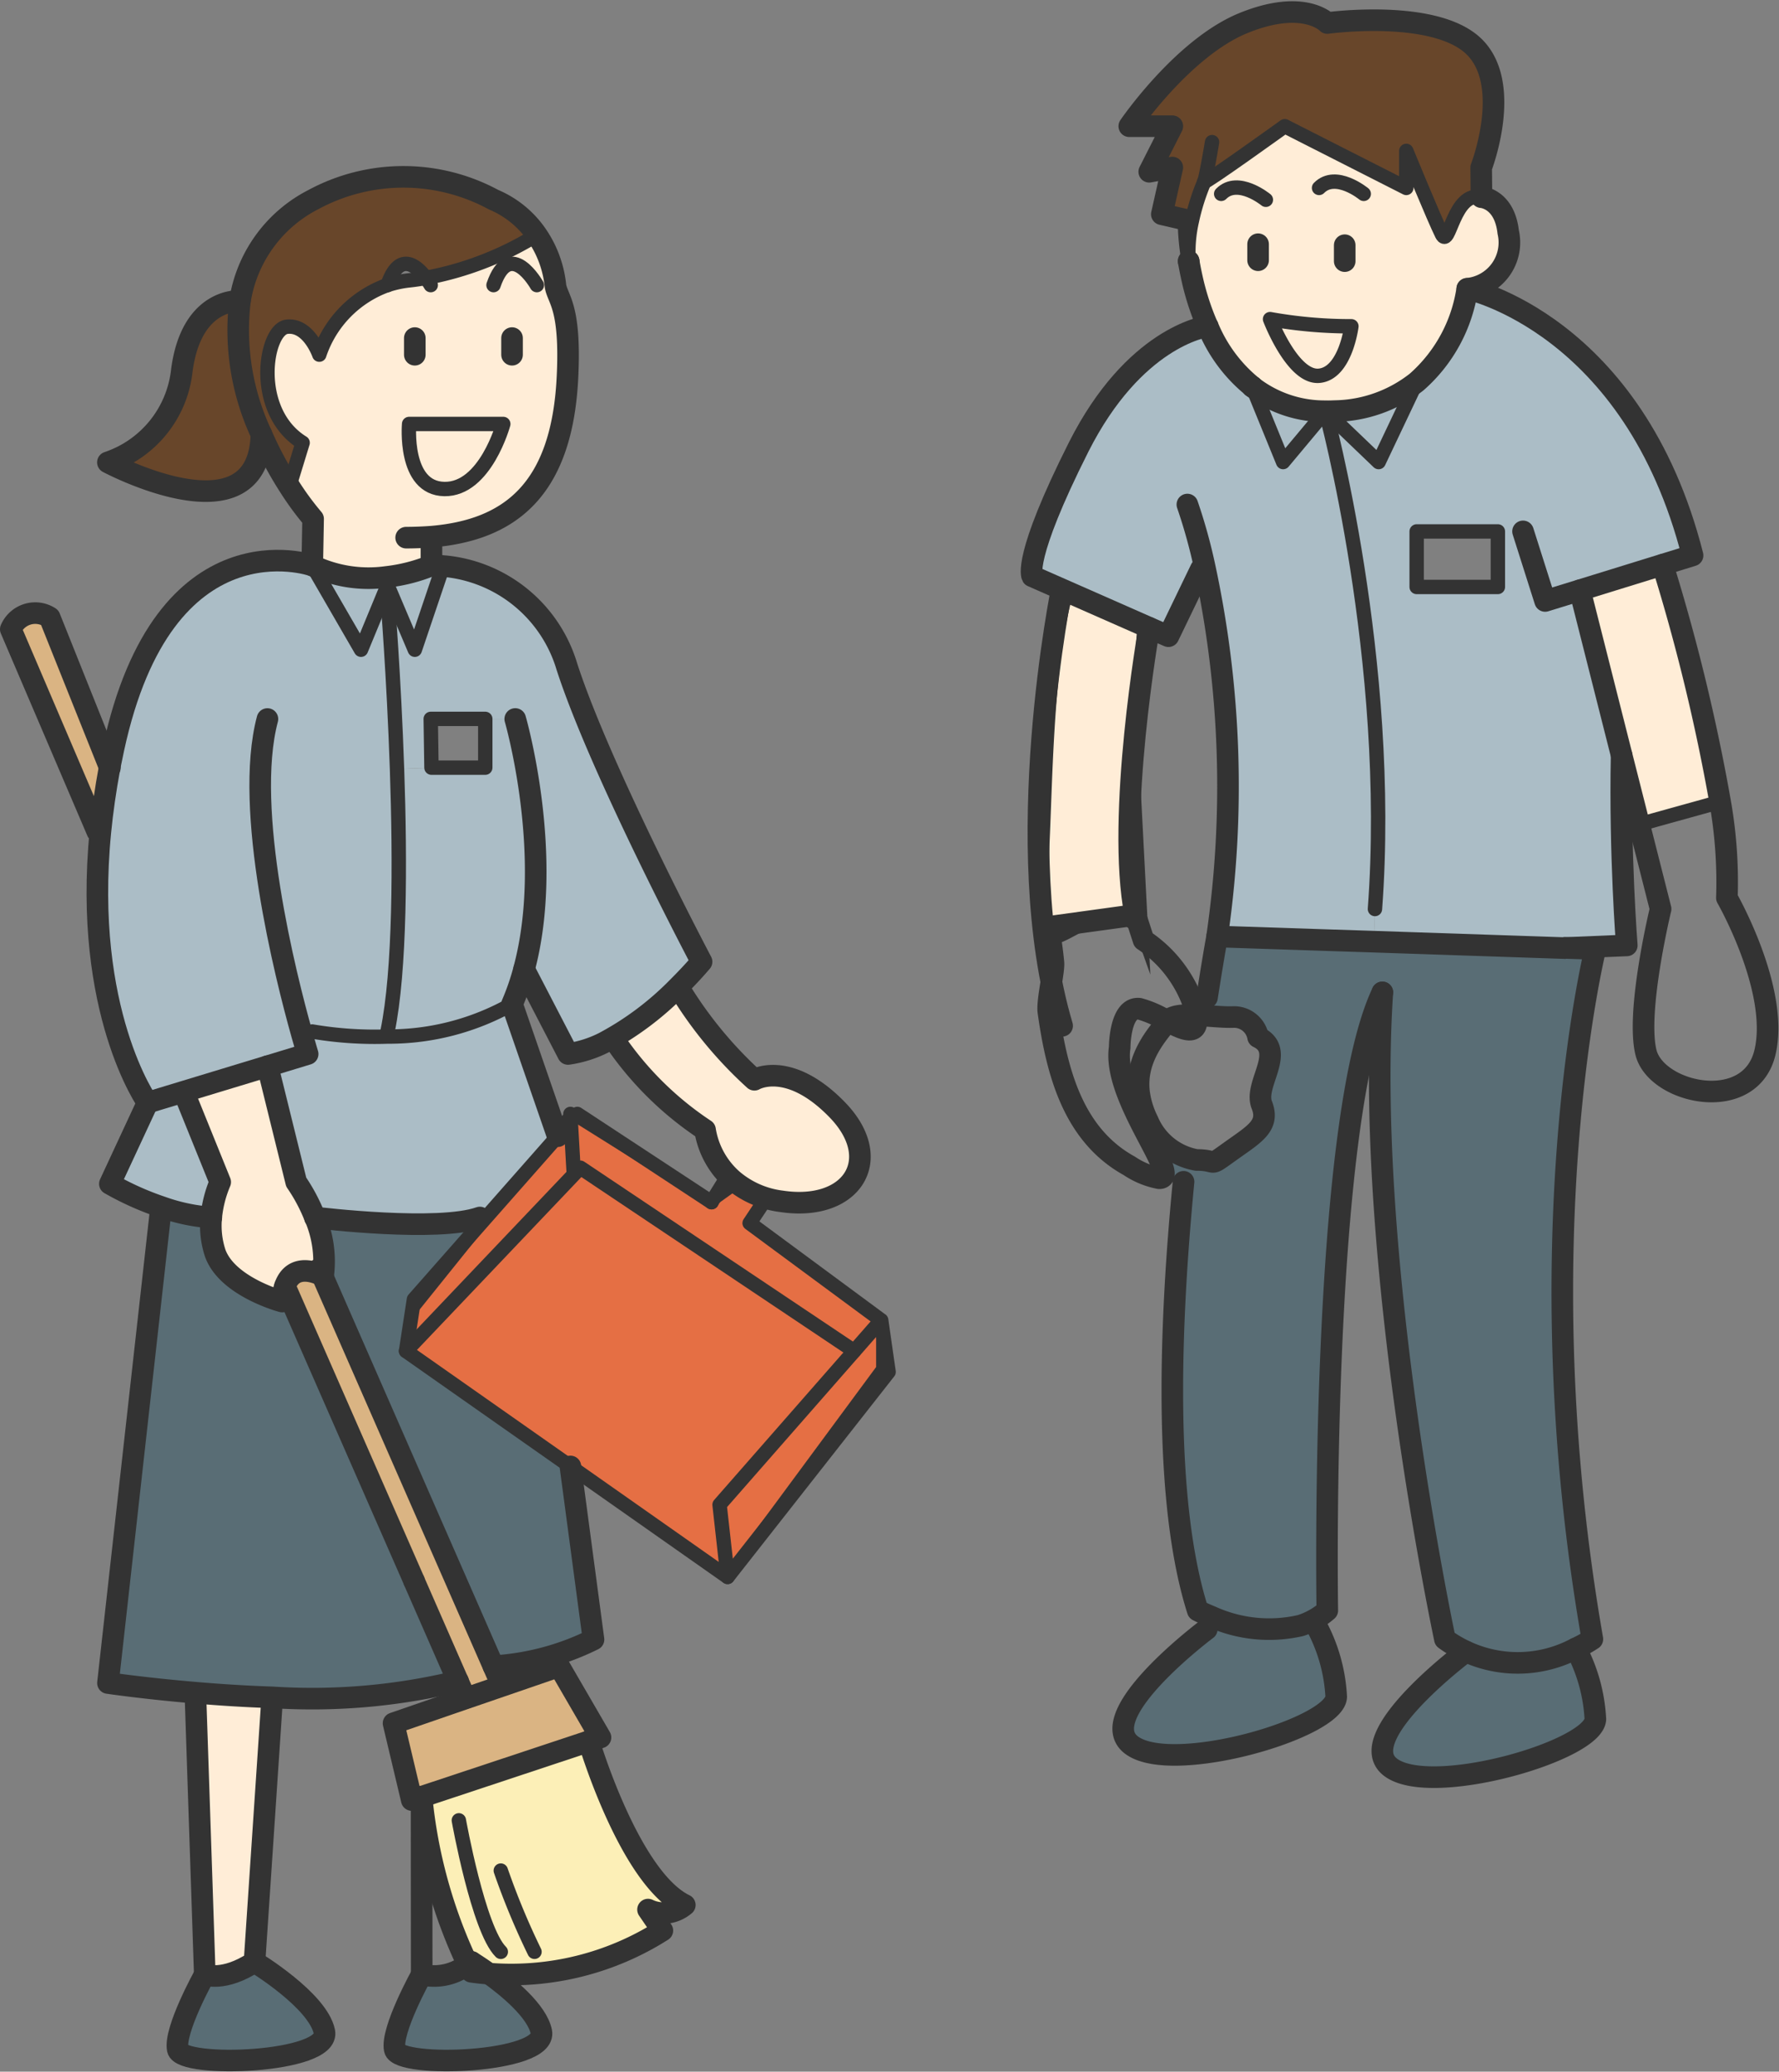 <svg xmlns="http://www.w3.org/2000/svg" width="96.09" height="111.869" viewBox="0 0 96.09 111.869">
  <rect x="0" y="0" width="96.09" height="111.869" fill="#808080" stroke="none"/>
  <g id="グループ_1568" data-name="グループ 1568" transform="translate(-679.105 -2292.003)">
    <g id="グループ_1550" data-name="グループ 1550" transform="translate(734.818 2292.657)">
      <path id="パス_2242" data-name="パス 2242" d="M1346.394,338.817l-.845,11.774.534,10.293a1.844,1.844,0,0,0-2.194-1.169c-1.75.292-4.087,3.156-3.375-1.285S1340.033,335.615,1346.394,338.817Z" transform="translate(-1340.033 -310.775)" fill="#ffedd7" stroke="#333" stroke-miterlimit="10" stroke-width="0.549"/>
      <path id="パス_2243" data-name="パス 2243" d="M1341.687,341.341s-2.886,14.027,0,23.7" transform="translate(-1340.03 -310.302)" fill="none" stroke="#333" stroke-linecap="round" stroke-linejoin="round" stroke-width="1.166"/>
      <g id="グループ_300" data-name="グループ 300" transform="translate(0 0)">
        <g id="グループ_298" data-name="グループ 298">
          <path id="パス_2244" data-name="パス 2244" d="M1373.122,353.117l-4.372,1.213-.947-3.733-2.253-8.9,4.466-1.38A104.671,104.671,0,0,1,1373.122,353.117Z" transform="translate(-1335.926 -310.47)" fill="#ffedd7"/>
          <path id="パス_2245" data-name="パス 2245" d="M1367.476,343.784l2.253,8.9c-.107,5.432.28,10.271.28,10.271l-3.325.14h-.027l-10.312-.347.06-1.759c1-13.384-2.666-26.881-2.666-26.881l2.866,2.745,2.053-4.325a8.3,8.3,0,0,0,2.732-5.032s8.985,1.886,12.171,14.4l-1.62.5Zm-4.432-.18v-3h-4.385v3Z" transform="translate(-1337.853 -312.561)" fill="#abbdc6"/>
          <path id="パス_2246" data-name="パス 2246" d="M1366.821,390.622a9.1,9.1,0,0,1,1.06,3.819c-.08,1.687-8.765,4.212-11.018,2.627s4.026-6.279,4.026-6.279A6.978,6.978,0,0,0,1366.821,390.622Z" transform="translate(-1337.423 -302.258)" fill="#596d75"/>
          <path id="パス_2247" data-name="パス 2247" d="M1368.08,358.192l1.626.053s-3.906,15.784-.161,37.272a6.735,6.735,0,0,1-.9.5,6.669,6.669,0,0,1-7.065-.5s-4.353-20.409-3.379-34.926c-3.4,7.159-2.973,33.373-2.973,33.373a4.074,4.074,0,0,1-1.439.813,7.566,7.566,0,0,1-4.839-.486c-.447-.18-.72-.327-.72-.327-1.86-5.845-1.526-15.323-.766-23.148l-1.32-.193c.686,0-.132-1.293-.953-2.907l.347-.186a3.512,3.512,0,0,0,2.625,2.107c1.233,0,.554.44,1.84-.48s2.132-1.367,1.687-2.493,1.359-2.9-.2-3.66a1.315,1.315,0,0,0-1.36-1.086c-.573.02-1.326-.073-2-.1-.014-.093-.034-.193-.06-.306a4.35,4.35,0,0,0-.133-.44l.792-.207c.321-2.06.547-3.3.547-3.3l6.026.2,2.439.079,10.312.347Z" transform="translate(-1339.249 -307.654)" fill="#596d75"/>
          <path id="パス_2248" data-name="パス 2248" d="M1364.645,325.674a2.51,2.51,0,0,1-2.213,3.059,8.3,8.3,0,0,1-2.732,5.032,7.318,7.318,0,0,1-4.426,1.573c-.166.007-.334.013-.493.007a6.4,6.4,0,0,1-3.953-1.32v-.007a8.168,8.168,0,0,1-2.413-3.259h-.007a14.009,14.009,0,0,1-.84-2.586c-.073-.327-.133-.633-.18-.913-.006-.006-.006-.013-.006-.027a7.582,7.582,0,0,1,.179-2.173,11.472,11.472,0,0,1,.667-2.105c0,.127,4.346-3,4.346-3l6.565,3.333v-2s1.527,3.713,1.926,4.512.613-2.366,2.134-2.012C1363.2,323.787,1364.439,323.853,1364.645,325.674Zm-8.47,5.084a24.646,24.646,0,0,1-4.394-.386s1.207,3.186,2.646,3.059S1356.174,330.758,1356.174,330.758Z" transform="translate(-1338.894 -313.793)" fill="#ffedd7"/>
          <path id="パス_2249" data-name="パス 2249" d="M1348.676,323.818a11.473,11.473,0,0,0-.667,2.105l-.247-.033-1.38-.32.567-2.52-1.246.227,1.246-2.46h-2.325s2.892-4.239,6.172-5.572,4.525,0,4.525,0,5.793-.793,7.918,1.267.393,6.538.393,6.538l.014,1.6c-1.52-.354-1.733,2.806-2.133,2.012s-1.926-4.512-1.926-4.512v2l-6.565-3.333S1348.676,323.945,1348.676,323.818Z" transform="translate(-1339.341 -314.657)" fill="#68462a"/>
          <path id="パス_2250" data-name="パス 2250" d="M1358.659,331.827l-2.053,4.325-2.866-2.745c.159.006.327,0,.493-.007A7.318,7.318,0,0,0,1358.659,331.827Z" transform="translate(-1337.853 -311.855)" fill="#abbdc6"/>
          <path id="パス_2251" data-name="パス 2251" d="M1349.451,342.293l-.22.054-1.753,3.632-1.033-.452-6.326-2.786s-.54-.927,2.513-6.985c2.98-5.893,6.772-6.486,6.965-6.513h.007a8.17,8.17,0,0,0,2.413,3.259v.007l1.66,4.065,2.293-2.745s3.665,13.5,2.666,26.881l-.061,1.759-2.439-.079-6.026-.2A56.274,56.274,0,0,0,1349.451,342.293Z" transform="translate(-1340.082 -312.277)" fill="#abbdc6"/>
          <path id="パス_2252" data-name="パス 2252" d="M1351.161,328.91a24.642,24.642,0,0,0,4.393.386s-.314,2.546-1.747,2.673S1351.161,328.91,1351.161,328.91Z" transform="translate(-1338.274 -312.331)" fill="#ffedd7"/>
          <path id="パス_2253" data-name="パス 2253" d="M1354.788,389.664a9.1,9.1,0,0,1,1.06,3.813c-.08,1.692-8.765,4.219-11.018,2.632s4.026-6.285,4.026-6.285l.234-.686a7.566,7.566,0,0,0,4.839.486Z" transform="translate(-1339.387 -302.5)" fill="#596d75"/>
          <path id="パス_2254" data-name="パス 2254" d="M1354.295,333.37,1352,336.115l-1.66-4.065A6.4,6.4,0,0,0,1354.295,333.37Z" transform="translate(-1338.408 -311.818)" fill="#abbdc6"/>
        </g>
        <g id="グループ_299" data-name="グループ 299">
          <line id="線_396" data-name="線 396" y2="0.86" transform="translate(16.92 12.587)" fill="none" stroke="#333" stroke-linecap="round" stroke-linejoin="round" stroke-width="1.166"/>
          <line id="線_397" data-name="線 397" y2="0.866" transform="translate(12.241 12.533)" fill="none" stroke="#333" stroke-linecap="round" stroke-linejoin="round" stroke-width="1.166"/>
          <path id="パス_2255" data-name="パス 2255" d="M1349.6,329.242c-.193.027-3.985.62-6.965,6.513-3.052,6.058-2.513,6.985-2.513,6.985l6.326,2.786,1.033.452,1.753-3.632" transform="translate(-1340.082 -312.277)" fill="none" stroke="#333" stroke-linecap="round" stroke-linejoin="round" stroke-width="1.166"/>
          <path id="パス_2256" data-name="パス 2256" d="M1366.274,358.1l1.626.053s-3.906,15.784-.16,37.272a6.732,6.732,0,0,1-.9.5,6.669,6.669,0,0,1-7.065-.5s-4.353-20.409-3.379-34.926" transform="translate(-1337.443 -307.566)" fill="none" stroke="#333" stroke-linecap="round" stroke-linejoin="round" stroke-width="1.166"/>
          <path id="パス_2257" data-name="パス 2257" d="M1347.322,337.517a28.95,28.95,0,0,1,.947,3.426,56.277,56.277,0,0,1,.659,19.9l6.026.2,2.439.079,10.312.347" transform="translate(-1338.901 -310.926)" fill="none" stroke="#333" stroke-linecap="round" stroke-linejoin="round" stroke-width="1.166"/>
          <path id="パス_2258" data-name="パス 2258" d="M1347.23,370.392c-.76,7.825-1.094,17.3.766,23.148,0,0,.273.147.72.327a7.566,7.566,0,0,0,4.839.486,4.073,4.073,0,0,0,1.439-.813s-.427-26.214,2.973-33.373" transform="translate(-1339.015 -307.229)" fill="none" stroke="#333" stroke-linecap="round" stroke-linejoin="round" stroke-width="1.166"/>
          <path id="パス_2259" data-name="パス 2259" d="M1348.78,357.566s-.226,1.239-.547,3.3" transform="translate(-1338.752 -307.654)" fill="none" stroke="#333" stroke-linecap="round" stroke-linejoin="round" stroke-width="1.166"/>
          <path id="パス_2260" data-name="パス 2260" d="M1366.821,390.622a9.1,9.1,0,0,1,1.06,3.819c-.08,1.687-8.765,4.212-11.018,2.627s4.026-6.279,4.026-6.279" transform="translate(-1337.423 -302.258)" fill="none" stroke="#333" stroke-linecap="round" stroke-linejoin="round" stroke-width="1.166"/>
          <path id="パス_2261" data-name="パス 2261" d="M1354.788,389.59a9.1,9.1,0,0,1,1.06,3.813c-.08,1.692-8.765,4.219-11.018,2.632s4.026-6.285,4.026-6.285" transform="translate(-1339.387 -302.427)" fill="none" stroke="#333" stroke-linecap="round" stroke-linejoin="round" stroke-width="1.166"/>
          <path id="パス_2262" data-name="パス 2262" d="M1345.7,343.241s-1.8,10.2-.754,15.5" transform="translate(-1339.341 -309.992)" fill="none" stroke="#333" stroke-linecap="round" stroke-linejoin="round" stroke-width="1.166"/>
          <path id="パス_2263" data-name="パス 2263" d="M1347.3,362.307a5.78,5.78,0,0,0-1.519-.674c-1.06-.12-1.06,2.094-1.06,2.094-.187,1.239.5,2.806,1.18,4.152.82,1.613,1.639,2.907.953,2.907a4.344,4.344,0,0,1-1.612-.667c-3.007-1.66-3.906-5-4.373-8.318-.08-.593.32-2.194.273-2.66-.094-1.026-.273-1.926-.273-1.926l4.7-.646.441,1.36a6.9,6.9,0,0,1,2.639,3.306,4.35,4.35,0,0,1,.133.44c.027.113.047.213.06.306C1349.031,363.154,1348.2,362.788,1347.3,362.307Z" transform="translate(-1339.956 -307.816)" fill="none" stroke="#333" stroke-linecap="round" stroke-linejoin="round" stroke-width="1.166"/>
          <path id="パス_2264" data-name="パス 2264" d="M1345.56,366.935a3.512,3.512,0,0,0,2.625,2.107c1.233,0,.554.44,1.84-.48s2.132-1.367,1.687-2.493,1.359-2.9-.2-3.659a1.316,1.316,0,0,0-1.36-1.086c-.573.02-1.326-.073-2-.1-.7-.027-1.313.014-1.54.327-.447.613-1.793,1.966-1.519,3.913A4.814,4.814,0,0,0,1345.56,366.935Z" transform="translate(-1339.271 -307.058)" fill="none" stroke="#333" stroke-linecap="round" stroke-linejoin="round" stroke-width="1.166"/>
          <path id="パス_2265" data-name="パス 2265" d="M1353.74,333.185s3.665,13.5,2.666,26.881" transform="translate(-1337.853 -311.633)" fill="none" stroke="#333" stroke-linecap="round" stroke-linejoin="round" stroke-width="0.777"/>
          <path id="パス_2266" data-name="パス 2266" d="M1355.85,323.187s-1.506-1.24-2.414-.32" transform="translate(-1337.903 -313.373)" fill="none" stroke="#333" stroke-linecap="round" stroke-linejoin="round" stroke-width="0.777"/>
          <path id="パス_2267" data-name="パス 2267" d="M1351.306,323.462s-1.506-1.239-2.414-.32" transform="translate(-1338.645 -313.328)" fill="none" stroke="#333" stroke-linecap="round" stroke-linejoin="round" stroke-width="0.777"/>
          <path id="パス_2268" data-name="パス 2268" d="M1351.161,328.91a24.642,24.642,0,0,0,4.393.386s-.314,2.546-1.747,2.673S1351.161,328.91,1351.161,328.91Z" transform="translate(-1338.274 -312.331)" fill="none" stroke="#333" stroke-linecap="round" stroke-linejoin="round" stroke-width="0.777"/>
          <path id="パス_2269" data-name="パス 2269" d="M1360.318,327.5s8.985,1.886,12.171,14.4l-1.62.5-4.466,1.38-1.879.579-1.193-3.758" transform="translate(-1336.78 -312.561)" fill="none" stroke="#333" stroke-linecap="round" stroke-linejoin="round" stroke-width="1.166"/>
          <path id="パス_2270" data-name="パス 2270" d="M1370.015,340.313a104.671,104.671,0,0,1,3.107,12.8,24.864,24.864,0,0,1,.366,5.186s2.852,4.972,2.059,8.338-5.892,2.233-6.432,0,.793-7.738.793-7.738l-1.16-4.573-.947-3.733-2.253-8.9" transform="translate(-1335.926 -310.47)" fill="none" stroke="#333" stroke-linecap="round" stroke-linejoin="round" stroke-width="1.166"/>
          <path id="パス_2271" data-name="パス 2271" d="M1347.406,326.447a13.655,13.655,0,0,1-.187-1.68" transform="translate(-1338.917 -313.007)" fill="none" stroke="#333" stroke-linecap="round" stroke-linejoin="round" stroke-width="0.777"/>
          <path id="パス_2272" data-name="パス 2272" d="M1350.825,332.992a8.17,8.17,0,0,1-2.413-3.259h-.007a14.01,14.01,0,0,1-.84-2.586c-.073-.327-.133-.633-.18-.913" transform="translate(-1338.891 -312.768)" fill="none" stroke="#333" stroke-linecap="round" stroke-linejoin="round" stroke-width="1.166"/>
          <path id="パス_2273" data-name="パス 2273" d="M1347.762,325.891l-1.38-.32.567-2.52-1.246.227,1.246-2.46h-2.325s2.892-4.239,6.172-5.572,4.525,0,4.525,0,5.793-.793,7.918,1.267.393,6.538.393,6.538l.014,1.6s1.24.066,1.446,1.887a2.509,2.509,0,0,1-2.212,3.059,8.3,8.3,0,0,1-2.732,5.032,7.318,7.318,0,0,1-4.426,1.573c-.166.007-.334.013-.493.007a6.4,6.4,0,0,1-3.953-1.32" transform="translate(-1339.341 -314.657)" fill="none" stroke="#333" stroke-linecap="round" stroke-linejoin="round" stroke-width="1.166"/>
          <path id="パス_2274" data-name="パス 2274" d="M1348.107,322.826c.1-.2.42-2.133.42-2.133" transform="translate(-1338.772 -313.672)" fill="none" stroke="#333" stroke-linecap="round" stroke-linejoin="round" stroke-width="0.777"/>
          <path id="パス_2275" data-name="パス 2275" d="M1363.078,323.787c-1.52-.354-1.733,2.806-2.134,2.012s-1.926-4.512-1.926-4.512v2l-6.565-3.333s-4.346,3.127-4.346,3" transform="translate(-1338.772 -313.793)" fill="none" stroke="#333" stroke-linecap="round" stroke-linejoin="round" stroke-width="0.777"/>
          <path id="パス_2276" data-name="パス 2276" d="M1347.385,326.234a3.813,3.813,0,0,0,.18.913" transform="translate(-1338.891 -312.768)" fill="none" stroke="#333" stroke-linecap="round" stroke-linejoin="round" stroke-width="0.777"/>
          <path id="パス_2277" data-name="パス 2277" d="M1347.38,326.211c0,.014,0,.021.006.027" transform="translate(-1338.891 -312.772)" fill="none" stroke="#333" stroke-linecap="round" stroke-linejoin="round" stroke-width="1.166"/>
          <path id="パス_2278" data-name="パス 2278" d="M1348.228,322.527v.007a11.472,11.472,0,0,0-.667,2.105,7.582,7.582,0,0,0-.179,2.173" transform="translate(-1338.894 -313.373)" fill="none" stroke="#333" stroke-linecap="round" stroke-linejoin="round" stroke-width="0.777"/>
          <path id="パス_2279" data-name="パス 2279" d="M1367.727,352.72l.667-.187,4.372-1.213" transform="translate(-1335.57 -308.673)" fill="none" stroke="#333" stroke-linecap="round" stroke-linejoin="round" stroke-width="0.777"/>
          <line id="線_398" data-name="線 398" y1="0.007" transform="translate(11.934 20.225)" fill="none" stroke="#333" stroke-linecap="round" stroke-linejoin="round" stroke-width="1.166"/>
          <path id="パス_2280" data-name="パス 2280" d="M1359.213,331.827l-2.053,4.326-2.866-2.746L1352,336.152l-1.66-4.066" transform="translate(-1338.408 -311.855)" fill="none" stroke="#333" stroke-linecap="round" stroke-linejoin="round" stroke-width="0.777"/>
          <rect id="長方形_8" data-name="長方形 8" width="4.386" height="2.999" transform="translate(20.806 28.043)" fill="none" stroke="#333" stroke-linecap="round" stroke-linejoin="round" stroke-width="0.777"/>
          <path id="パス_2281" data-name="パス 2281" d="M1367.917,349.154c-.107,5.432.28,10.271.28,10.271l-3.326.14h-.027" transform="translate(-1336.041 -309.027)" fill="none" stroke="#333" stroke-linecap="round" stroke-linejoin="round" stroke-width="1.166"/>
        </g>
      </g>
    </g>
    <g id="グループ_1551" data-name="グループ 1551" transform="translate(679.688 2301.537)">
      <path id="パス_2282" data-name="パス 2282" d="M1319.919,365.8l7.622,4.768,3.329-2.384,1.011.3-2.281,3.21,7.106,5.247v2.624l-8.3,11.235-17.371-12.2.333-2.161Z" transform="translate(-1289.693 -315.189)" fill="#e56f44" stroke="#333" stroke-miterlimit="10" stroke-width="0.549"/>
      <line id="線_399" data-name="線 399" x1="0.869" y2="1.402" transform="translate(37.848 53.982)" fill="none" stroke="#333" stroke-linecap="round" stroke-linejoin="round" stroke-width="0.777"/>
      <path id="パス_2283" data-name="パス 2283" d="M1328.286,369.5l-1.063,1.6,7.106,5.247.4,2.789-8.695,11.07-.435-3.9,8.731-9.962" transform="translate(-1287.316 -314.586)" fill="none" stroke="#333" stroke-linecap="round" stroke-linejoin="round" stroke-width="0.777"/>
      <path id="パス_2284" data-name="パス 2284" d="M1325.1,370.315" transform="translate(-1287.397 -314.453)" fill="none" stroke="#333" stroke-linecap="round" stroke-linejoin="round" stroke-width="0.777"/>
      <g id="グループ_304" data-name="グループ 304" transform="translate(0 0)">
        <g id="グループ_302" data-name="グループ 302">
          <path id="パス_2285" data-name="パス 2285" d="M1332.816,366.528c2.625,2.707.8,5.532-3,4.959a5.025,5.025,0,0,1-2.632-1.153,4.536,4.536,0,0,1-1.494-2.706,17.7,17.7,0,0,1-4.725-4.592l-.733-.12a16.308,16.308,0,0,0,3.992-2.993l.066.066a22.152,22.152,0,0,0,4.066,4.932S1330.182,363.829,1332.816,366.528Z" transform="translate(-1288.192 -316.149)" fill="#ffedd7"/>
          <path id="パス_2286" data-name="パス 2286" d="M1327.177,361.74s-.493.593-1.28,1.374a16.311,16.311,0,0,1-3.992,2.993,6.259,6.259,0,0,1-1.94.613l-2.373-4.573h-.006c1.659-6.158-.473-13.517-.473-13.517h-4.566l.039,2.632-1.859.073c-.173-5.039-.514-9.251-.514-9.251l-.233-.1.233-.566,1.474,3.472,1.526-4.519a7.638,7.638,0,0,1,6.685,5.419C1321.711,351.4,1327.177,361.74,1327.177,361.74Z" transform="translate(-1289.865 -319.34)" fill="#abbdc6"/>
          <path id="パス_2287" data-name="パス 2287" d="M1325.98,403.772a1.832,1.832,0,0,1-1.987.247l.774,1.133a15.221,15.221,0,0,1-9.358,2.326s0,.006-.007,0c-.547-.387-.946-.634-.946-.634-.068.047-.134.087-.2.127a27.175,27.175,0,0,1-2.493-9.044l9.031-3S1322.98,402.312,1325.98,403.772Z" transform="translate(-1289.575 -310.436)" fill="#fcefb7"/>
          <path id="パス_2288" data-name="パス 2288" d="M1319.407,391.443l2.233,3.846-.633.207-9.031,3-.527.173-.986-4.146,3.886-1.34,1.96-.673Z" transform="translate(-1289.787 -311.004)" fill="#dab483"/>
          <path id="パス_2289" data-name="パス 2289" d="M1320.608,384.058l1.247,9.345a14.022,14.022,0,0,1-5.405,1.439l-9.245-21.1.046.027a6.061,6.061,0,0,0-.433-3.159c.273.034,6.651.793,8.9,0l.187.166-3.746,4.253-.427,2.793Z" transform="translate(-1290.382 -314.404)" fill="#596d75"/>
          <path id="パス_2290" data-name="パス 2290" d="M1313.464,341.295v1.553a9.075,9.075,0,0,1-2.426.619,7.076,7.076,0,0,1-4.012-.619l.046-2.514a15.768,15.768,0,0,1-1.286-1.753l.72-2.352c-2.746-1.7-2.039-6.118-.853-6.265s1.753,1.506,1.753,1.506a6.012,6.012,0,0,1,3.685-3.759,5.666,5.666,0,0,1,1.187-.254c.3-.034.593-.073.886-.133a17.43,17.43,0,0,0,5.993-2.319,5.907,5.907,0,0,1,1.006,2.752c.133.753.84,1.12.647,4.959C1320.5,338.808,1317.664,340.941,1313.464,341.295Zm3.879-6.086h-5.086s-.307,3.479,1.907,3.513S1317.344,335.209,1317.344,335.209Z" transform="translate(-1290.743 -321.848)" fill="#ffedd7"/>
          <path id="パス_2291" data-name="パス 2291" d="M1317.816,360.708l2.466,7.132-4.019,4.559-.187-.166c-2.246.793-8.624.034-8.9,0h-.007a9.383,9.383,0,0,0-1.013-1.913l-1.546-6.258,2.166-.66s-.12-.393-.313-1.081l.56-.133a20.115,20.115,0,0,0,4.073.273A13.527,13.527,0,0,0,1317.816,360.708Z" transform="translate(-1290.742 -316.021)" fill="#abbdc6"/>
          <path id="パス_2292" data-name="パス 2292" d="M1318.435,408.921c.354,1.7-7.7,1.993-7.918.96s1.459-4.046,1.459-4.046a2.923,2.923,0,0,0,2.487-.554c.127.266.2.407.2.407.32.046.633.079.946.1.007.006.007,0,.007,0C1316.655,406.534,1318.2,407.807,1318.435,408.921Z" transform="translate(-1289.781 -308.746)" fill="#596d75"/>
          <path id="パス_2293" data-name="パス 2293" d="M1317.08,347.472s2.132,7.359.473,13.517a13.22,13.22,0,0,1-.647,1.88,13.528,13.528,0,0,1-6.719,1.753l-.007-.273c.68-3.286.68-9.145.514-14.17l1.859-.073h2.906v-2.632Z" transform="translate(-1289.833 -318.181)" fill="#abbdc6"/>
          <path id="パス_2294" data-name="パス 2294" d="M1319.382,325.448a17.43,17.43,0,0,1-5.993,2.319c-.453-.607-1.419-1.527-2.073.386a6.013,6.013,0,0,0-3.685,3.76s-.573-1.647-1.753-1.506-1.894,4.566.853,6.265l-.72,2.352a19.62,19.62,0,0,1-1.506-2.819,13.249,13.249,0,0,1-1.16-7.192,7.436,7.436,0,0,1,3.953-5.472,10.239,10.239,0,0,1,9.751,0A5.344,5.344,0,0,1,1319.382,325.448Z" transform="translate(-1290.969 -322.291)" fill="#68462a"/>
          <path id="パス_2295" data-name="パス 2295" d="M1311.186,333.777h5.086s-.96,3.552-3.179,3.513S1311.186,333.777,1311.186,333.777Z" transform="translate(-1289.671 -320.417)" fill="#ffedd7"/>
          <path id="パス_2296" data-name="パス 2296" d="M1317.078,395.351l.053.154-1.959.673-.007-.014-.4-.913-2.373-5.418-6.971-15.9h-.007c.459-1.313,1.766-.713,2.019-.586l9.245,21.1Z" transform="translate(-1290.611 -313.999)" fill="#dab483"/>
          <path id="パス_2297" data-name="パス 2297" d="M1313.733,390.316l2.373,5.418a33.343,33.343,0,0,1-10.038.874c-1.467-.047-2.866-.14-4.113-.247-2.779-.234-4.759-.527-4.759-.527l2.847-25.487.073-.213a10.015,10.015,0,0,0,2.659.559,4.735,4.735,0,0,0,.214,1.919c.653,1.833,3.619,2.62,3.619,2.62a3.178,3.178,0,0,1,.147-.82h.007Z" transform="translate(-1291.952 -314.482)" fill="#596d75"/>
          <path id="パス_2298" data-name="パス 2298" d="M1313.188,340.377l-1.526,4.519-1.474-3.472-.053-.461a9.072,9.072,0,0,0,2.426-.619A5.325,5.325,0,0,1,1313.188,340.377Z" transform="translate(-1289.84 -319.345)" fill="#abbdc6"/>
          <path id="パス_2299" data-name="パス 2299" d="M1297.37,351.278c.067-.327.134-.66.207-1,2.732-12.691,10.738-9.9,10.738-9.9l2.632,4.552,1.2-2.906.233.1s.341,4.212.514,9.251.166,10.884-.514,14.17l.007.273a20.112,20.112,0,0,1-4.072-.273l-.56.133c.193.688.313,1.081.313,1.081l-2.166.66-4.526,1.373-1.953.593s-3.5-4.912-2.552-14.623C1296.977,353.663,1297.144,352.5,1297.37,351.278Z" transform="translate(-1292.032 -319.381)" fill="#abbdc6"/>
          <path id="パス_2300" data-name="パス 2300" d="M1310.7,340.963l.053.461-.233.566-1.2,2.906-2.632-4.552A7.076,7.076,0,0,0,1310.7,340.963Z" transform="translate(-1290.403 -319.345)" fill="#abbdc6"/>
          <path id="パス_2301" data-name="パス 2301" d="M1308.362,408.939c.352,1.7-7.7,1.993-7.919.96s1.46-4.046,1.46-4.046,1,.426,2.686-.68C1304.589,405.172,1308.008,407.239,1308.362,408.939Z" transform="translate(-1291.426 -308.763)" fill="#596d75"/>
          <path id="パス_2302" data-name="パス 2302" d="M1302.2,371.762a6.462,6.462,0,0,1,.486-1.913l-1.919-4.739-.047-.147,4.526-1.373,1.546,6.258a9.382,9.382,0,0,1,1.013,1.913h.007a6.061,6.061,0,0,1,.433,3.159l-.046-.027c-.254-.127-1.56-.727-2.02.586a3.184,3.184,0,0,0-.146.82s-2.966-.786-3.619-2.62A4.734,4.734,0,0,1,1302.2,371.762Z" transform="translate(-1291.377 -315.551)" fill="#ffedd7"/>
          <path id="パス_2303" data-name="パス 2303" d="M1305.4,392.928v.034l-.954,14.249c-1.685,1.106-2.686.68-2.686.68l-.5-14.93.026-.28C1302.538,392.788,1303.938,392.881,1305.4,392.928Z" transform="translate(-1291.288 -310.802)" fill="#ffedd7"/>
          <path id="パス_2304" data-name="パス 2304" d="M1301.189,331.83c.52-3.986,3.14-3.76,3.14-3.76a13.25,13.25,0,0,0,1.16,7.192c-.132,5.872-8.291,1.519-8.291,1.519A5.9,5.9,0,0,0,1301.189,331.83Z" transform="translate(-1291.952 -321.348)" fill="#68462a"/>
          <path id="パス_2305" data-name="パス 2305" d="M1301.328,364.917l1.919,4.739a6.46,6.46,0,0,0-.486,1.914,10.017,10.017,0,0,1-2.659-.56,15.9,15.9,0,0,1-2.813-1.26l2.039-4.387,1.953-.593Z" transform="translate(-1291.937 -315.358)" fill="#abbdc6"/>
          <path id="パス_2306" data-name="パス 2306" d="M1294.788,342.789l3.238,8.091c-.226,1.22-.393,2.386-.5,3.486l-.167-.014-4.672-10.924A1.435,1.435,0,0,1,1294.788,342.789Z" transform="translate(-1292.688 -318.984)" fill="#dab483"/>
        </g>
        <g id="グループ_303" data-name="グループ 303">
          <path id="パス_2307" data-name="パス 2307" d="M1311.413,387.484l2.373,5.419.4.913" transform="translate(-1289.632 -311.65)" fill="none" stroke="#333" stroke-linecap="round" stroke-linejoin="round" stroke-width="1.166"/>
          <line id="線_400" data-name="線 400" x2="6.972" y2="15.903" transform="translate(14.81 59.93)" fill="none" stroke="#333" stroke-linecap="round" stroke-linejoin="round" stroke-width="1.166"/>
          <path id="パス_2308" data-name="パス 2308" d="M1316.817,395.367l-.4-.913-9.245-21.1-.16-.36" transform="translate(-1290.35 -314.015)" fill="none" stroke="#333" stroke-linecap="round" stroke-linejoin="round" stroke-width="1.166"/>
          <path id="パス_2309" data-name="パス 2309" d="M1321.006,395.5l.633-.207-2.233-3.846-3.1,1.066-1.96.673-3.886,1.34.986,4.146.527-.173Z" transform="translate(-1289.787 -311.004)" fill="none" stroke="#333" stroke-linecap="round" stroke-linejoin="round" stroke-width="1.166"/>
          <path id="パス_2310" data-name="パス 2310" d="M1315.4,407.057c-.313-.021-.626-.054-.946-.1,0,0-.073-.141-.2-.407a27.175,27.175,0,0,1-2.493-9.044" transform="translate(-1289.575 -310.015)" fill="none" stroke="#333" stroke-linecap="round" stroke-linejoin="round" stroke-width="1.166"/>
          <path id="パス_2311" data-name="パス 2311" d="M1320.283,394.927s2.186,7.385,5.186,8.845a1.832,1.832,0,0,1-1.987.247l.774,1.133a15.221,15.221,0,0,1-9.358,2.326" transform="translate(-1289.063 -310.436)" fill="none" stroke="#333" stroke-linecap="round" stroke-linejoin="round" stroke-width="1.166"/>
          <path id="パス_2312" data-name="パス 2312" d="M1313.493,398.6s1.054,5.892,2.266,7.1" transform="translate(-1289.292 -309.836)" fill="none" stroke="#333" stroke-linecap="round" stroke-linejoin="round" stroke-width="0.777"/>
          <path id="パス_2313" data-name="パス 2313" d="M1315.441,400.932a39.591,39.591,0,0,0,1.82,4.385" transform="translate(-1288.974 -309.455)" fill="none" stroke="#333" stroke-linecap="round" stroke-linejoin="round" stroke-width="0.777"/>
          <path id="パス_2314" data-name="パス 2314" d="M1298.04,350.907l-.014-.027-3.238-8.091a1.435,1.435,0,0,0-2.1.64l4.672,10.924" transform="translate(-1292.688 -318.984)" fill="none" stroke="#333" stroke-linecap="round" stroke-linejoin="round" stroke-width="1.166"/>
          <path id="パス_2315" data-name="パス 2315" d="M1324.188,359.98a22.148,22.148,0,0,0,4.066,4.932s1.826-1.092,4.46,1.606.8,5.532-3,4.959a5.025,5.025,0,0,1-2.632-1.153,4.536,4.536,0,0,1-1.494-2.706,17.7,17.7,0,0,1-4.725-4.592" transform="translate(-1288.089 -316.14)" fill="none" stroke="#333" stroke-linecap="round" stroke-linejoin="round" stroke-width="1.166"/>
          <path id="パス_2316" data-name="パス 2316" d="M1328.41,390.809l-8.491-5.965-8.878-6.232.427-2.793,3.746-4.252,4.019-4.559.707-.8.353-.4,7.252,4.766" transform="translate(-1289.693 -315.189)" fill="none" stroke="#333" stroke-linecap="round" stroke-linejoin="round" stroke-width="0.777"/>
          <path id="パス_2317" data-name="パス 2317" d="M1311.041,378.2l9.1-9.565.313-.333,14.79,9.9" transform="translate(-1289.693 -314.781)" fill="none" stroke="#333" stroke-linecap="round" stroke-linejoin="round" stroke-width="0.777"/>
          <path id="パス_2318" data-name="パス 2318" d="M1318.853,369l-.16-2.793-.02-.4" transform="translate(-1288.447 -315.189)" fill="none" stroke="#333" stroke-linecap="round" stroke-linejoin="round" stroke-width="0.777"/>
          <path id="パス_2319" data-name="パス 2319" d="M1312.324,341.79c.472,0,.926-.02,1.366-.052,4.2-.354,7.039-2.487,7.346-8.579.193-3.839-.514-4.206-.647-4.959a5.907,5.907,0,0,0-1.006-2.752,5.344,5.344,0,0,0-2.333-1.906,10.239,10.239,0,0,0-9.751,0,7.436,7.436,0,0,0-3.953,5.472,13.249,13.249,0,0,0,1.16,7.192,19.62,19.62,0,0,0,1.506,2.819,15.8,15.8,0,0,0,1.286,1.753l-.046,2.514a7.075,7.075,0,0,0,4.012.619,9.073,9.073,0,0,0,2.426-.619v-1.52" transform="translate(-1290.969 -322.291)" fill="none" stroke="#333" stroke-linecap="round" stroke-linejoin="round" stroke-width="1.166"/>
          <line id="線_401" data-name="線 401" y2="0.9" transform="translate(21.822 8.722)" fill="none" stroke="#333" stroke-linecap="round" stroke-linejoin="round" stroke-width="1.166"/>
          <line id="線_402" data-name="線 402" y2="0.9" transform="translate(27.074 8.722)" fill="none" stroke="#333" stroke-linecap="round" stroke-linejoin="round" stroke-width="1.166"/>
          <path id="パス_2320" data-name="パス 2320" d="M1317.443,327.492s-1.454-2.586-2.34,0" transform="translate(-1289.029 -321.63)" fill="none" stroke="#333" stroke-linecap="round" stroke-linejoin="round" stroke-width="0.777"/>
          <path id="パス_2321" data-name="パス 2321" d="M1312.515,327.492a4.226,4.226,0,0,0-.261-.386c-.453-.607-1.419-1.527-2.073.386" transform="translate(-1289.833 -321.63)" fill="none" stroke="#333" stroke-linecap="round" stroke-linejoin="round" stroke-width="0.777"/>
          <path id="パス_2322" data-name="パス 2322" d="M1319.157,325a17.43,17.43,0,0,1-5.993,2.319c-.293.059-.586.1-.886.133a5.666,5.666,0,0,0-1.187.254,6.012,6.012,0,0,0-3.685,3.759s-.573-1.647-1.753-1.506-1.894,4.566.853,6.265l-.72,2.352v.007" transform="translate(-1290.743 -321.848)" fill="none" stroke="#333" stroke-linecap="round" stroke-linejoin="round" stroke-width="0.777"/>
          <path id="パス_2323" data-name="パス 2323" d="M1304.329,328.07s-2.619-.227-3.14,3.76a5.9,5.9,0,0,1-3.992,4.952s8.159,4.353,8.291-1.519" transform="translate(-1291.952 -321.348)" fill="none" stroke="#333" stroke-linecap="round" stroke-linejoin="round" stroke-width="1.166"/>
          <path id="パス_2324" data-name="パス 2324" d="M1316.272,333.777h-5.086s-.307,3.479,1.907,3.513S1316.272,333.777,1316.272,333.777Z" transform="translate(-1289.671 -320.417)" fill="none" stroke="#333" stroke-linecap="round" stroke-linejoin="round" stroke-width="0.777"/>
          <path id="パス_2325" data-name="パス 2325" d="M1316.136,347.472s2.132,7.359.474,13.517a13.235,13.235,0,0,1-.647,1.88l2.466,7.132" transform="translate(-1288.889 -318.181)" fill="none" stroke="#333" stroke-linecap="round" stroke-linejoin="round" stroke-width="1.166"/>
          <path id="パス_2326" data-name="パス 2326" d="M1317.226,362.152l2.373,4.573a6.26,6.26,0,0,0,1.94-.613,16.308,16.308,0,0,0,3.992-2.993c.786-.781,1.28-1.374,1.28-1.374s-5.466-10.343-7.278-15.949a7.638,7.638,0,0,0-6.685-5.419,5.322,5.322,0,0,0-.627-.033" transform="translate(-1289.5 -319.345)" fill="none" stroke="#333" stroke-linecap="round" stroke-linejoin="round" stroke-width="1.166"/>
          <path id="パス_2327" data-name="パス 2327" d="M1308.315,340.381s-8.005-2.793-10.738,9.9c-.073.34-.14.672-.207,1-.226,1.22-.393,2.386-.5,3.486-.947,9.711,2.552,14.623,2.552,14.623l1.953-.593,4.526-1.373,2.166-.66s-.12-.393-.313-1.081c-.874-3.106-3.159-12.13-1.86-17.009" transform="translate(-1292.032 -319.381)" fill="none" stroke="#333" stroke-linecap="round" stroke-linejoin="round" stroke-width="1.166"/>
          <path id="パス_2328" data-name="パス 2328" d="M1306.686,340.344l2.633,4.552,1.2-2.906.234-.567,1.473,3.473,1.526-4.519" transform="translate(-1290.403 -319.345)" fill="none" stroke="#333" stroke-linecap="round" stroke-linejoin="round" stroke-width="0.777"/>
          <path id="パス_2329" data-name="パス 2329" d="M1310.181,341.845s.341,4.212.514,9.251.166,10.884-.514,14.17" transform="translate(-1289.833 -319.1)" fill="none" stroke="#333" stroke-linecap="round" stroke-linejoin="round" stroke-width="0.777"/>
          <path id="パス_2330" data-name="パス 2330" d="M1306.686,362.188a20.114,20.114,0,0,0,4.072.273,13.529,13.529,0,0,0,6.719-1.753" transform="translate(-1290.403 -316.021)" fill="none" stroke="#333" stroke-linecap="round" stroke-linejoin="round" stroke-width="0.777"/>
          <path id="パス_2331" data-name="パス 2331" d="M1312.227,350.1l-.04-2.633h2.946V350.1Z" transform="translate(-1289.505 -318.181)" fill="none" stroke="#333" stroke-linecap="round" stroke-linejoin="round" stroke-width="0.777"/>
          <path id="パス_2332" data-name="パス 2332" d="M1307.807,371.548a6.062,6.062,0,0,1,.433,3.159l-.046-.027c-.254-.127-1.56-.727-2.02.586a3.184,3.184,0,0,0-.146.82s-2.966-.786-3.619-2.62a4.735,4.735,0,0,1-.214-1.919,6.462,6.462,0,0,1,.486-1.913l-1.919-4.739" transform="translate(-1291.37 -315.337)" fill="none" stroke="#333" stroke-linecap="round" stroke-linejoin="round" stroke-width="1.166"/>
          <path id="パス_2333" data-name="パス 2333" d="M1304.612,363.59l1.546,6.258a9.382,9.382,0,0,1,1.013,1.913" transform="translate(-1290.742 -315.551)" fill="none" stroke="#333" stroke-linecap="round" stroke-linejoin="round" stroke-width="1.166"/>
          <path id="パス_2334" data-name="パス 2334" d="M1299.328,365.28l-2.039,4.387a15.894,15.894,0,0,0,2.813,1.26,10.018,10.018,0,0,0,2.659.559h.007" transform="translate(-1291.937 -315.275)" fill="none" stroke="#333" stroke-linecap="round" stroke-linejoin="round" stroke-width="1.166"/>
          <path id="パス_2335" data-name="パス 2335" d="M1306.812,370.615h.007c.273.034,6.651.793,8.9,0" transform="translate(-1290.383 -314.404)" fill="none" stroke="#333" stroke-linecap="round" stroke-linejoin="round" stroke-width="1.166"/>
          <path id="パス_2336" data-name="パス 2336" d="M1300.044,370.317,1297.2,395.8s1.98.293,4.759.527c1.247.107,2.646.2,4.113.247a33.343,33.343,0,0,0,10.038-.874" transform="translate(-1291.952 -314.452)" fill="none" stroke="#333" stroke-linecap="round" stroke-linejoin="round" stroke-width="1.166"/>
          <path id="パス_2337" data-name="パス 2337" d="M1319.257,382.172l1.247,9.345a14.022,14.022,0,0,1-5.406,1.439" transform="translate(-1289.03 -312.518)" fill="none" stroke="#333" stroke-linecap="round" stroke-linejoin="round" stroke-width="1.166"/>
          <path id="パス_2338" data-name="パス 2338" d="M1301.266,392.922l.5,14.93s1,.426,2.686-.68l.954-14.249" transform="translate(-1291.288 -310.763)" fill="none" stroke="#333" stroke-linecap="round" stroke-linejoin="round" stroke-width="1.166"/>
          <path id="パス_2339" data-name="パス 2339" d="M1304.589,405.172s3.42,2.067,3.774,3.767-7.7,1.993-7.919.96,1.46-4.046,1.46-4.046" transform="translate(-1291.426 -308.763)" fill="none" stroke="#333" stroke-linecap="round" stroke-linejoin="round" stroke-width="1.166"/>
          <path id="パス_2340" data-name="パス 2340" d="M1311.763,397.506l.006,9.6a2.923,2.923,0,0,0,2.487-.554c.066-.04.133-.08.2-.127" transform="translate(-1289.575 -310.015)" fill="none" stroke="#333" stroke-linecap="round" stroke-linejoin="round" stroke-width="1.166"/>
          <path id="パス_2341" data-name="パス 2341" d="M1314.663,405.172s.4.247.946.634c.007.006.007,0,.007,0,1.04.746,2.586,2.019,2.82,3.133.354,1.7-7.7,1.993-7.918.96s1.459-4.046,1.459-4.046" transform="translate(-1289.781 -308.763)" fill="none" stroke="#333" stroke-linecap="round" stroke-linejoin="round" stroke-width="1.166"/>
        </g>
      </g>
    </g>
  </g>
</svg>
